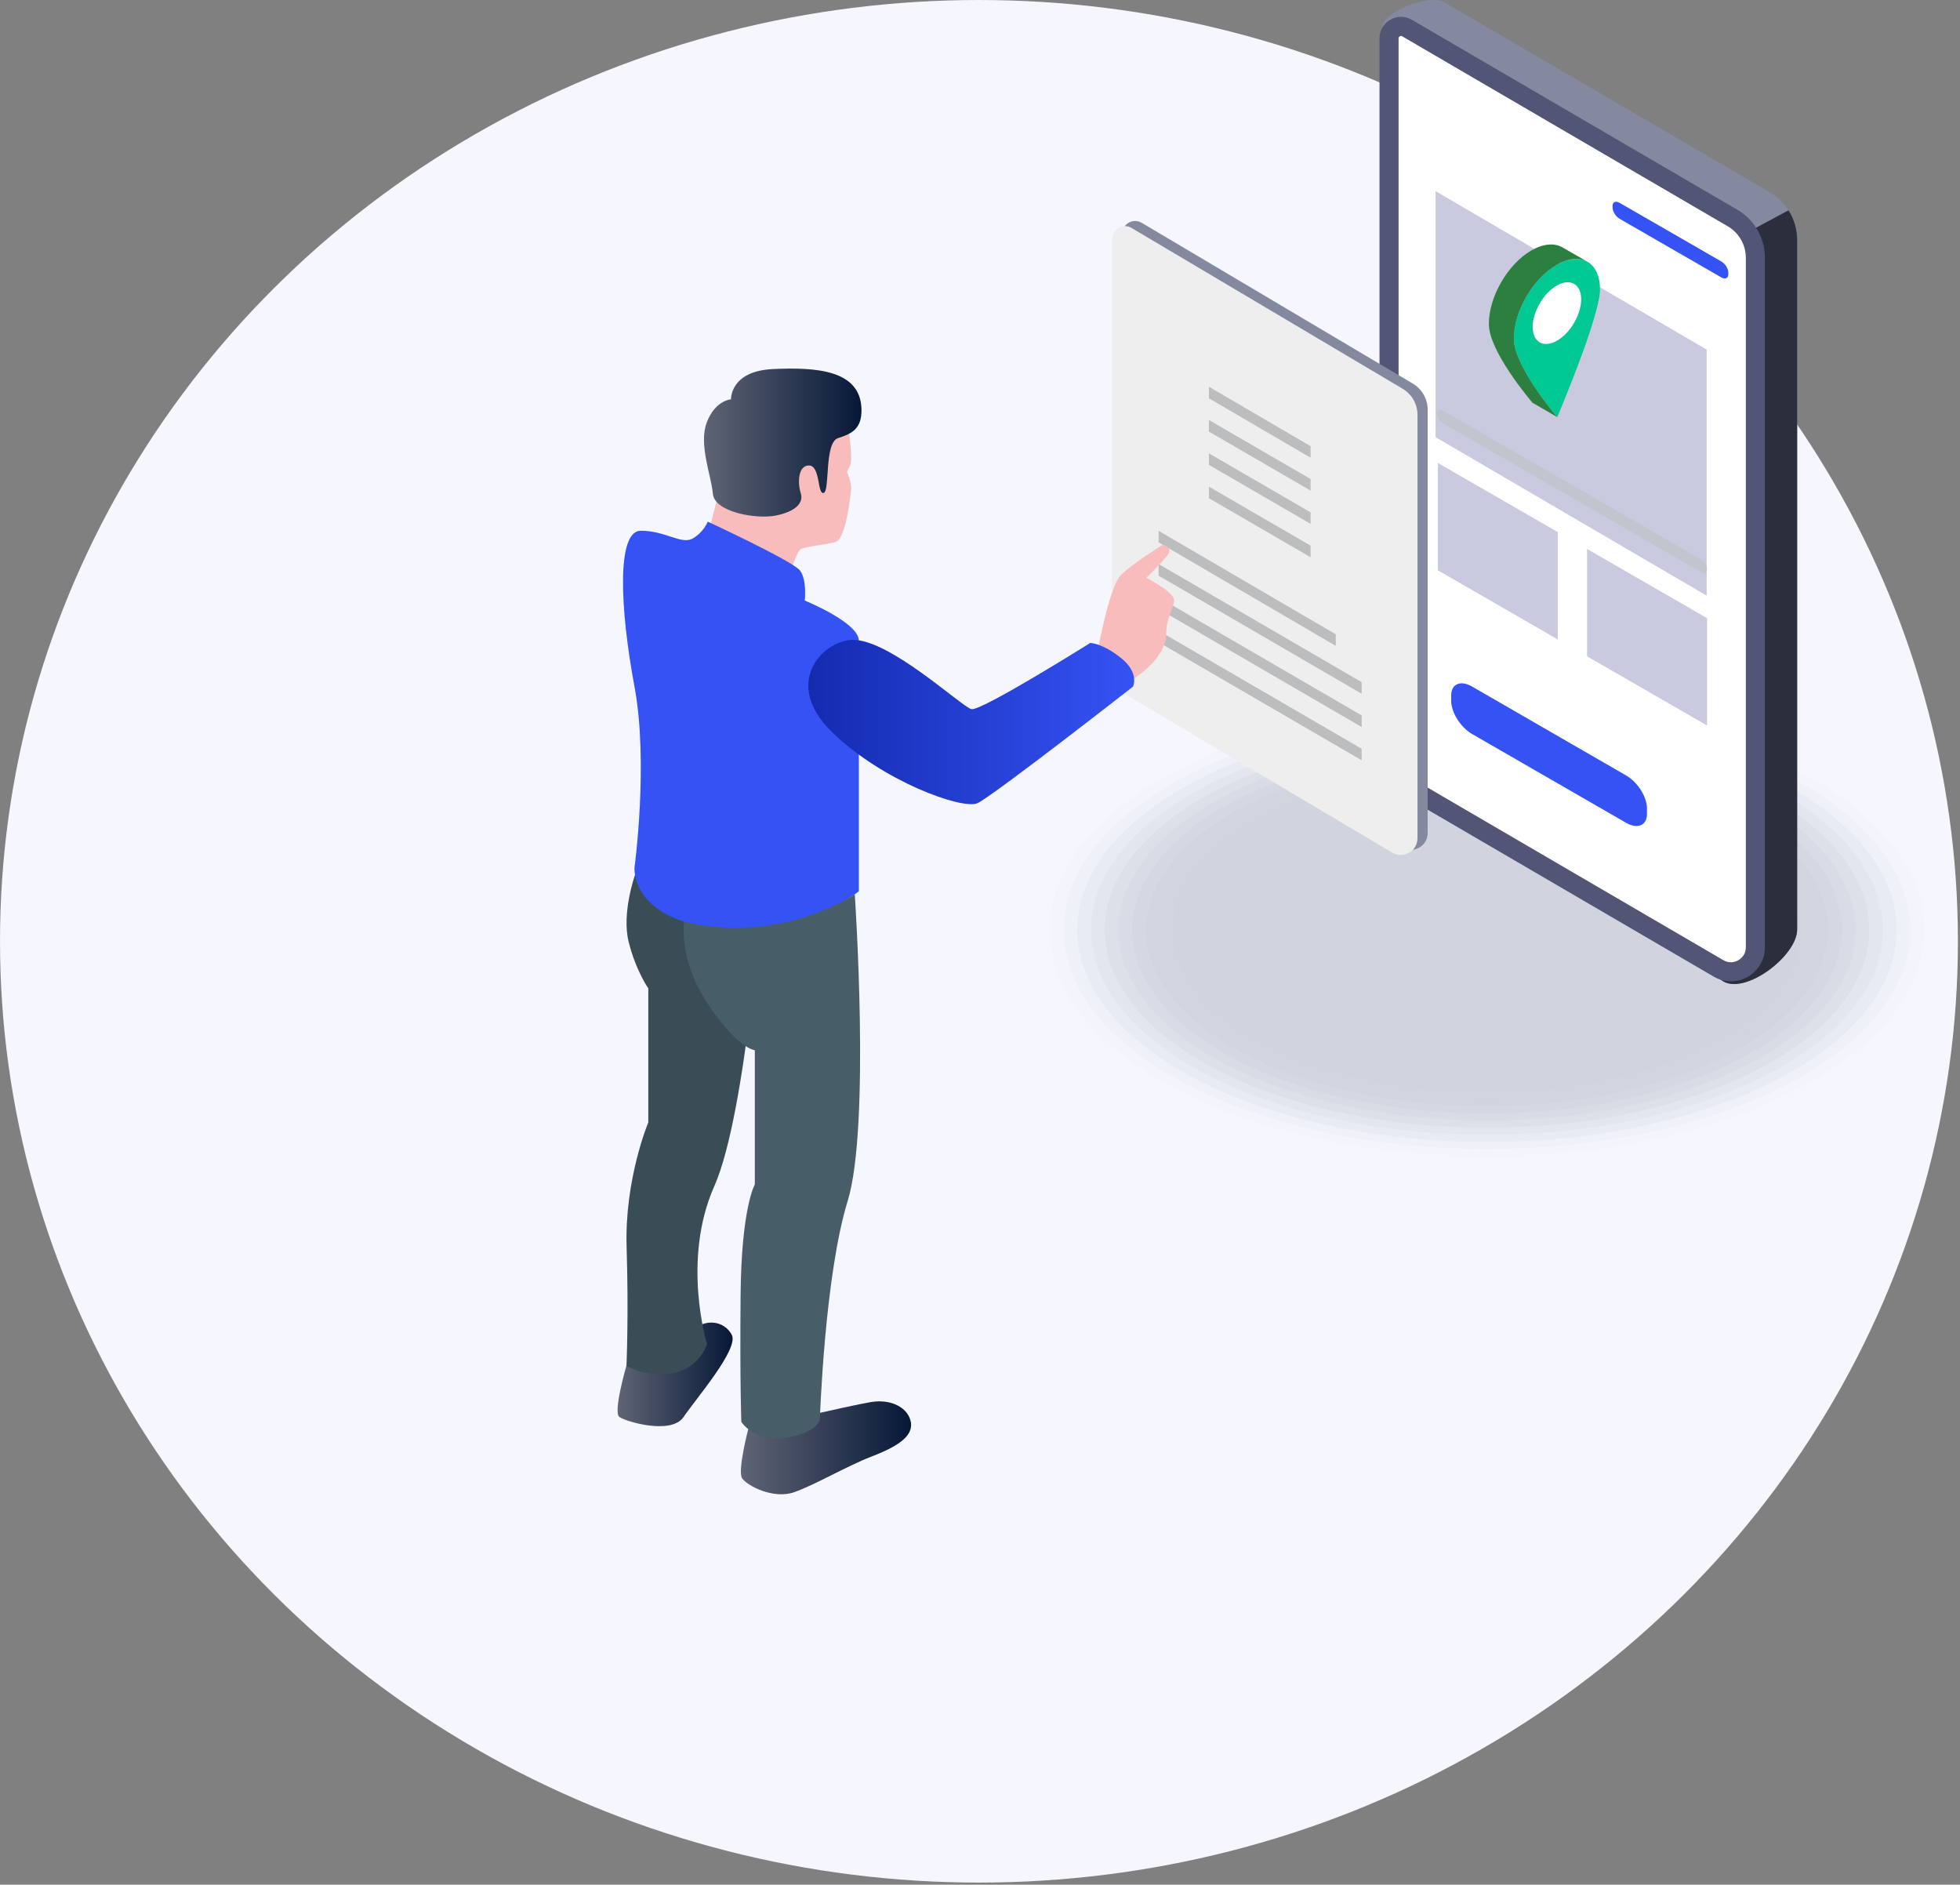 <svg width="441" height="424" viewBox="0 0 441 424" fill="none" xmlns="http://www.w3.org/2000/svg">
<rect x="0" y="0" width="441" height="424" fill="#808080" stroke="none"/>
<ellipse cx="220.265" cy="211.761" rx="220.265" ry="211.761" transform="matrix(1 7.32007e-06 7.34592e-06 1 0 0)" fill="#F6F7FE"/>
<g clip-path="url(#clip0_3_49)">
<g opacity="0.16">
<path opacity="0.062" d="M334.567 260.064C388.883 260.064 432.915 237.293 432.915 209.203C432.915 181.113 388.883 158.342 334.567 158.342C280.25 158.342 236.218 181.113 236.218 209.203C236.218 237.293 280.25 260.064 334.567 260.064Z" fill="#061837"/>
<path opacity="0.125" d="M334.567 258.477C387.179 258.477 429.831 236.416 429.831 209.203C429.831 181.99 387.179 159.929 334.567 159.929C281.954 159.929 239.303 181.99 239.303 209.203C239.303 236.416 281.954 258.477 334.567 258.477Z" fill="#061837"/>
<path opacity="0.188" d="M334.567 256.873C385.476 256.873 426.746 235.53 426.746 209.203C426.746 182.876 385.476 161.533 334.567 161.533C283.657 161.533 242.387 182.876 242.387 209.203C242.387 235.53 283.657 256.873 334.567 256.873Z" fill="#061837"/>
<path opacity="0.25" d="M334.567 255.286C383.772 255.286 423.661 234.654 423.661 209.203C423.661 183.752 383.772 163.12 334.567 163.12C285.361 163.12 245.472 183.752 245.472 209.203C245.472 234.654 285.361 255.286 334.567 255.286Z" fill="#061837"/>
<path opacity="0.312" d="M334.567 253.682C382.069 253.682 420.577 233.768 420.577 209.203C420.577 184.638 382.069 164.724 334.567 164.724C287.065 164.724 248.557 184.638 248.557 209.203C248.557 233.768 287.065 253.682 334.567 253.682Z" fill="#061837"/>
<path opacity="0.375" d="M334.567 252.078C380.365 252.078 417.492 232.882 417.492 209.203C417.492 185.524 380.365 166.328 334.567 166.328C288.768 166.328 251.641 185.524 251.641 209.203C251.641 232.882 288.768 252.078 334.567 252.078Z" fill="#061837"/>
<path opacity="0.438" d="M334.567 250.492C378.661 250.492 414.407 232.006 414.407 209.203C414.407 186.4 378.661 167.914 334.567 167.914C290.472 167.914 254.726 186.4 254.726 209.203C254.726 232.006 290.472 250.492 334.567 250.492Z" fill="#061837"/>
<path opacity="0.5" d="M334.567 248.888C376.958 248.888 411.322 231.12 411.322 209.203C411.322 187.286 376.958 169.518 334.567 169.518C292.176 169.518 257.811 187.286 257.811 209.203C257.811 231.12 292.176 248.888 334.567 248.888Z" fill="#061837"/>
<path opacity="0.562" d="M334.567 247.301C375.254 247.301 408.238 230.244 408.238 209.203C408.238 188.162 375.254 171.105 334.567 171.105C293.879 171.105 260.896 188.162 260.896 209.203C260.896 230.244 293.879 247.301 334.567 247.301Z" fill="#061837"/>
<path opacity="0.625" d="M334.567 245.697C373.55 245.697 405.153 229.358 405.153 209.203C405.153 189.048 373.55 172.709 334.567 172.709C295.583 172.709 263.98 189.048 263.98 209.203C263.98 229.358 295.583 245.697 334.567 245.697Z" fill="#061837"/>
<path opacity="0.688" d="M334.567 244.11C371.847 244.11 402.068 228.482 402.068 209.203C402.068 189.924 371.847 174.296 334.567 174.296C297.286 174.296 267.065 189.924 267.065 209.203C267.065 228.482 297.286 244.11 334.567 244.11Z" fill="#061837"/>
<path opacity="0.75" d="M334.567 242.506C370.143 242.506 398.984 227.596 398.984 209.203C398.984 190.81 370.143 175.9 334.567 175.9C298.99 175.9 270.15 190.81 270.15 209.203C270.15 227.596 298.99 242.506 334.567 242.506Z" fill="#061837"/>
<path opacity="0.812" d="M334.567 240.92C368.439 240.92 395.899 226.72 395.899 209.203C395.899 191.686 368.439 177.486 334.567 177.486C300.694 177.486 273.234 191.686 273.234 209.203C273.234 226.72 300.694 240.92 334.567 240.92Z" fill="#061837"/>
<path opacity="0.875" d="M334.567 239.316C366.726 239.316 392.797 225.834 392.797 209.203C392.797 192.572 366.726 179.09 334.567 179.09C302.407 179.09 276.336 192.572 276.336 209.203C276.336 225.834 302.407 239.316 334.567 239.316Z" fill="#061837"/>
<path opacity="0.938" d="M334.567 237.729C365.023 237.729 389.712 224.958 389.712 209.203C389.712 193.448 365.023 180.677 334.567 180.677C304.111 180.677 279.421 193.448 279.421 209.203C279.421 224.958 304.111 237.729 334.567 237.729Z" fill="#061837"/>
<path d="M334.567 236.125C363.319 236.125 386.627 224.072 386.627 209.203C386.627 194.334 363.319 182.281 334.567 182.281C305.814 182.281 282.506 194.334 282.506 209.203C282.506 224.072 305.814 236.125 334.567 236.125Z" fill="#061837"/>
</g>
<path d="M311.009 6.295L317.644 164.189C317.644 168.932 320.16 173.313 324.244 175.71L357.676 199.441L387.73 220.776C392.831 223.759 404.36 215.015 404.36 209.117V54.017C404.36 51.602 403.671 49.274 402.413 47.308C401.362 45.652 399.914 44.238 398.156 43.22L324.916 0.483C321.676 -1.397 311.009 2.553 311.009 6.295Z" fill="#85899F"/>
<path d="M357.676 71.367V199.441L387.73 220.776C392.831 223.759 404.36 215.015 404.36 209.117V54.017C404.36 51.602 403.671 49.274 402.413 47.308L357.676 71.367Z" fill="#2B2E3D"/>
<path d="M385.611 219.724L317.006 179.694C312.922 177.314 310.389 172.916 310.389 168.173V8.641C310.389 4.898 314.438 2.57 317.661 4.45L390.901 47.187C394.744 49.429 397.105 53.534 397.105 57.984V213.084C397.105 219.016 390.712 222.69 385.611 219.724Z" fill="#535576"/>
<path d="M389.436 216.481C391.056 216.481 392.814 215.188 392.814 213.101V58.001C392.814 55.086 391.263 52.378 388.747 50.912L315.507 8.175C315.386 8.106 315.3 8.089 315.231 8.089C315.128 8.089 314.68 8.192 314.68 8.641V168.173C314.68 171.381 316.403 174.365 319.16 175.986L387.765 216.015C388.299 216.326 388.868 216.481 389.436 216.481Z" fill="white"/>
<path d="M323 98.343L384 134V78.657L323 43V98.343Z" fill="#C9C9DF"/>
<path d="M357.09 147.649L384.077 163.206V139.06L357.09 123.504V147.649Z" fill="#C9C9DF"/>
<path d="M323.52 128.299L350.507 143.855V119.71L323.52 104.153V128.299Z" fill="#C9C9DF"/>
<path d="M364.414 49.222L387.282 62.399C388.144 62.899 388.868 62.606 388.868 61.726V61.295C388.868 60.433 388.161 59.312 387.282 58.811L364.414 45.635C363.553 45.135 362.829 45.428 362.829 46.307V46.739C362.846 47.601 363.553 48.722 364.414 49.222Z" fill="#3552F4"/>
<path d="M324.658 95.202L382.819 128.73C383.508 129.126 384.06 128.885 384.06 128.195V127.85C384.06 127.16 383.508 126.281 382.819 125.901L324.658 92.374C323.968 91.977 323.417 92.218 323.417 92.908V93.253C323.417 93.926 323.986 94.805 324.658 95.202Z" fill="#C1C5CD"/>
<path d="M331.206 165.12L365.879 185.109C368.464 186.592 370.566 185.696 370.566 183.126V181.85C370.566 179.263 368.464 175.934 365.879 174.451L331.206 154.445C328.621 152.961 326.519 153.858 326.519 156.428V157.704C326.519 160.291 328.638 163.62 331.206 165.12Z" fill="#3552F4"/>
<path d="M256.88 50.119L317.833 86.268C319.936 87.493 321.228 89.735 321.228 92.184V187.403C321.228 190.318 318.075 192.129 315.559 190.663L255.45 155.014C253.623 153.944 252.503 151.996 252.503 149.874V52.637C252.503 50.378 254.933 48.981 256.88 50.119Z" fill="#85899F"/>
<path d="M254.588 51.275L315.541 87.424C317.644 88.648 318.936 90.89 318.936 93.339V188.559C318.936 191.473 315.783 193.284 313.267 191.818L253.158 156.169C251.331 155.1 250.211 153.151 250.211 151.03V53.793C250.194 51.533 252.641 50.136 254.588 51.275Z" fill="#EFEEEE"/>
<g opacity="0.75">
<path d="M272 87V89.604L294.885 102.97V100.383L272 87Z" fill="#AAACAD"/>
<path d="M272 94.485V97.089L294.885 110.369V107.765L272 94.485Z" fill="#AAACAD"/>
<path d="M272 101.987V104.574L294.885 117.854V115.267L272 101.987Z" fill="#AAACAD"/>
<path d="M272 109.473V112.077L294.885 125.357V122.753L272 109.473Z" fill="#AAACAD"/>
</g>
<g opacity="0.75">
<path d="M260.689 119.417V122.004L300.549 145.304V142.7L260.689 119.417Z" fill="#AAACAD"/>
<path d="M260.689 126.902V129.506L306.373 156.066V153.462L260.689 126.902Z" fill="#AAACAD"/>
<path d="M260.689 134.387V136.991L306.373 163.551V160.947L260.689 134.387Z" fill="#AAACAD"/>
<path d="M260.689 141.889V144.476L306.373 171.036V168.449L260.689 141.889Z" fill="#AAACAD"/>
</g>
<path d="M247.109 145.752C247.109 145.752 249.625 131.972 252.21 129.368C254.795 126.781 261.568 122.59 261.568 122.59C261.568 122.59 264.153 122.969 262.636 124.953C261.12 126.936 257.914 129.971 257.914 129.971C257.914 129.971 264.153 133.162 264.153 134.99C264.153 136.818 262.395 138.802 262.395 142.682C262.395 146.563 258.517 150.15 256.915 151.357C255.312 152.582 255.312 152.582 255.312 152.582C255.312 152.582 249.918 146.425 247.109 145.752Z" fill="#F8BCBD"/>
<path d="M190.757 95.271C190.757 95.271 192.015 103.256 191.291 104.705C190.568 106.154 190.568 106.154 190.568 106.154C190.568 106.154 191.653 108.62 191.516 110.069C191.378 111.517 190.292 121.124 188.121 121.865C185.949 122.59 181.227 122.866 180.142 123.59C179.056 124.315 177.608 129.678 177.608 129.678L159.479 119.606L165.287 96.547C165.287 96.547 185.691 90.925 190.757 95.271Z" fill="#F8BCBD"/>
<path d="M193.825 91.925C193.98 96.392 191.757 97.548 188.586 98.548C185.415 99.548 186.776 110.431 185.329 110.897C183.881 111.345 184.605 104.808 182.072 104.722C179.539 104.636 179.435 108.672 180.159 110.914C180.883 113.156 178.987 115.07 174.627 115.967C170.267 116.881 160.755 115.243 160.393 111.069C160.031 106.895 157.136 99.997 159.031 95.012C160.927 90.028 164.477 89.838 164.477 89.838C164.477 89.838 164.201 83.492 173.903 83.026C183.606 82.577 193.532 83.216 193.825 91.925Z" fill="url(#paint0_linear_3_49)"/>
<path d="M140.937 307.268C140.937 307.268 137.886 317.72 139.351 318.772C140.816 319.824 151.052 322.859 153.81 318.772C156.567 314.684 166.321 303.439 164.649 300.283C162.978 297.127 158.566 296.403 155.412 299.645C152.259 302.922 140.937 307.268 140.937 307.268Z" fill="url(#paint1_linear_3_49)"/>
<path d="M168.354 321.514C168.354 321.514 165.907 330.862 166.959 332.534C168.01 334.207 173.99 337.364 178.711 335.691C183.433 334.018 190.568 329.809 196.031 327.705C201.493 325.601 205.474 323.29 204.957 320.031C204.44 316.771 200.649 314.667 196.031 315.408C191.412 316.15 168.354 321.514 168.354 321.514Z" fill="url(#paint2_linear_3_49)"/>
<path d="M142.884 196.82C142.884 196.82 139.816 205.409 141.454 211.911C143.074 218.413 145.865 222.345 145.865 222.345V252.51C145.865 252.51 140.506 265.272 140.988 280.587C141.471 295.902 140.954 307.268 140.954 307.268C140.954 307.268 145.4 310.045 151.432 308.889C157.463 307.734 159.083 302.387 159.083 302.387C159.083 302.387 153.293 283.588 160.703 266.893C168.113 250.181 171.594 198.682 171.594 198.682L142.884 196.82Z" fill="#3A4D57"/>
<path d="M159.238 117.347C159.238 117.347 178.384 126.229 180.004 128.35C181.607 130.489 181.072 135.111 181.072 135.111C181.072 135.111 193.239 140.044 193.239 144.131C193.239 148.219 193.239 200.511 193.239 200.511C193.239 200.511 180.004 211.255 160.841 208.841C141.695 206.426 142.763 195.147 142.763 195.147C142.763 195.147 145.969 171.657 142.746 154.393C139.524 137.129 138.645 119.399 144.194 119.399C149.743 119.399 153.327 122.573 155.826 121.158C158.342 119.761 159.238 117.347 159.238 117.347Z" fill="#3552F4"/>
<path d="M153.93 207.358C153.93 207.358 152.517 215.705 159.307 225.898C166.097 236.073 169.836 236.263 169.836 236.263V266.462C169.836 266.462 166.803 271.636 166.631 291.47C166.459 311.304 166.803 319.875 166.803 319.875C166.803 319.875 169.664 324.515 176.798 323.445C183.933 322.376 184.467 319.341 184.467 319.341C184.467 319.341 185.536 287.003 190.723 270.205C195.893 253.406 192.325 201.201 192.325 201.201C192.325 201.201 175.696 212.583 153.93 207.358Z" fill="#475E69"/>
<path d="M191.533 143.959C184.932 144.355 175.937 153.772 187.276 164.775C198.615 175.779 216.538 182.212 219.915 180.694C223.293 179.176 254.933 154.462 254.933 154.462C254.933 154.462 256.449 151.409 252.227 148.029C248.005 144.648 245.3 144.648 245.3 144.648C245.3 144.648 220.777 160.033 218.571 159.532C216.365 159.015 199.856 143.458 191.533 143.959Z" fill="url(#paint3_linear_3_49)"/>
<path d="M350.277 64.221C347.268 65.94 344.837 70.124 344.837 73.562C344.837 77 347.326 78.375 350.335 76.656C353.344 74.937 355.833 70.754 355.775 67.316C355.775 63.877 353.286 62.502 350.277 64.221Z" fill="white"/>
<path d="M350.278 59.58C344.896 62.617 340.614 70.066 340.614 76.198C340.614 82.272 349.873 93.274 350.394 93.847C350.857 92.644 360 71.155 360 65.081C360 58.949 355.602 56.485 350.278 59.58ZM350.336 76.656C347.326 78.375 344.838 77 344.838 73.562C344.838 70.124 347.269 65.941 350.278 64.221C353.287 62.502 355.775 63.877 355.775 67.316C355.775 70.754 353.345 74.937 350.336 76.656Z" fill="#01C994"/>
<path d="M344.607 56.313C347.327 54.766 349.757 54.652 351.493 55.626C353.403 56.715 355.313 57.803 357.165 58.892C355.428 57.861 352.94 58.032 350.278 59.58C344.896 62.617 340.614 70.066 340.614 76.198C340.614 82.272 349.873 93.274 350.394 93.847L344.78 90.581C344.317 90.008 335 79.063 335 72.931C334.943 66.8 339.283 59.35 344.607 56.313Z" fill="#2D7F3F"/>
</g>
<defs>
<linearGradient id="paint0_linear_3_49" x1="158.382" y1="99.567" x2="193.832" y2="99.567" gradientUnits="userSpaceOnUse">
<stop stop-color="#606475"/>
<stop offset="1" stop-color="#061837"/>
</linearGradient>
<linearGradient id="paint1_linear_3_49" x1="138.955" y1="309.197" x2="164.839" y2="309.197" gradientUnits="userSpaceOnUse">
<stop stop-color="#606475"/>
<stop offset="1" stop-color="#061837"/>
</linearGradient>
<linearGradient id="paint2_linear_3_49" x1="166.694" y1="325.713" x2="204.99" y2="325.713" gradientUnits="userSpaceOnUse">
<stop stop-color="#606475"/>
<stop offset="1" stop-color="#061837"/>
</linearGradient>
<linearGradient id="paint3_linear_3_49" x1="181.877" y1="162.429" x2="255.205" y2="162.429" gradientUnits="userSpaceOnUse">
<stop stop-color="#142BB0"/>
<stop offset="1" stop-color="#3552F4"/>
</linearGradient>
<clipPath id="clip0_3_49">
<rect width="319" height="388" fill="white" transform="translate(117)"/>
</clipPath>
</defs>
</svg>
